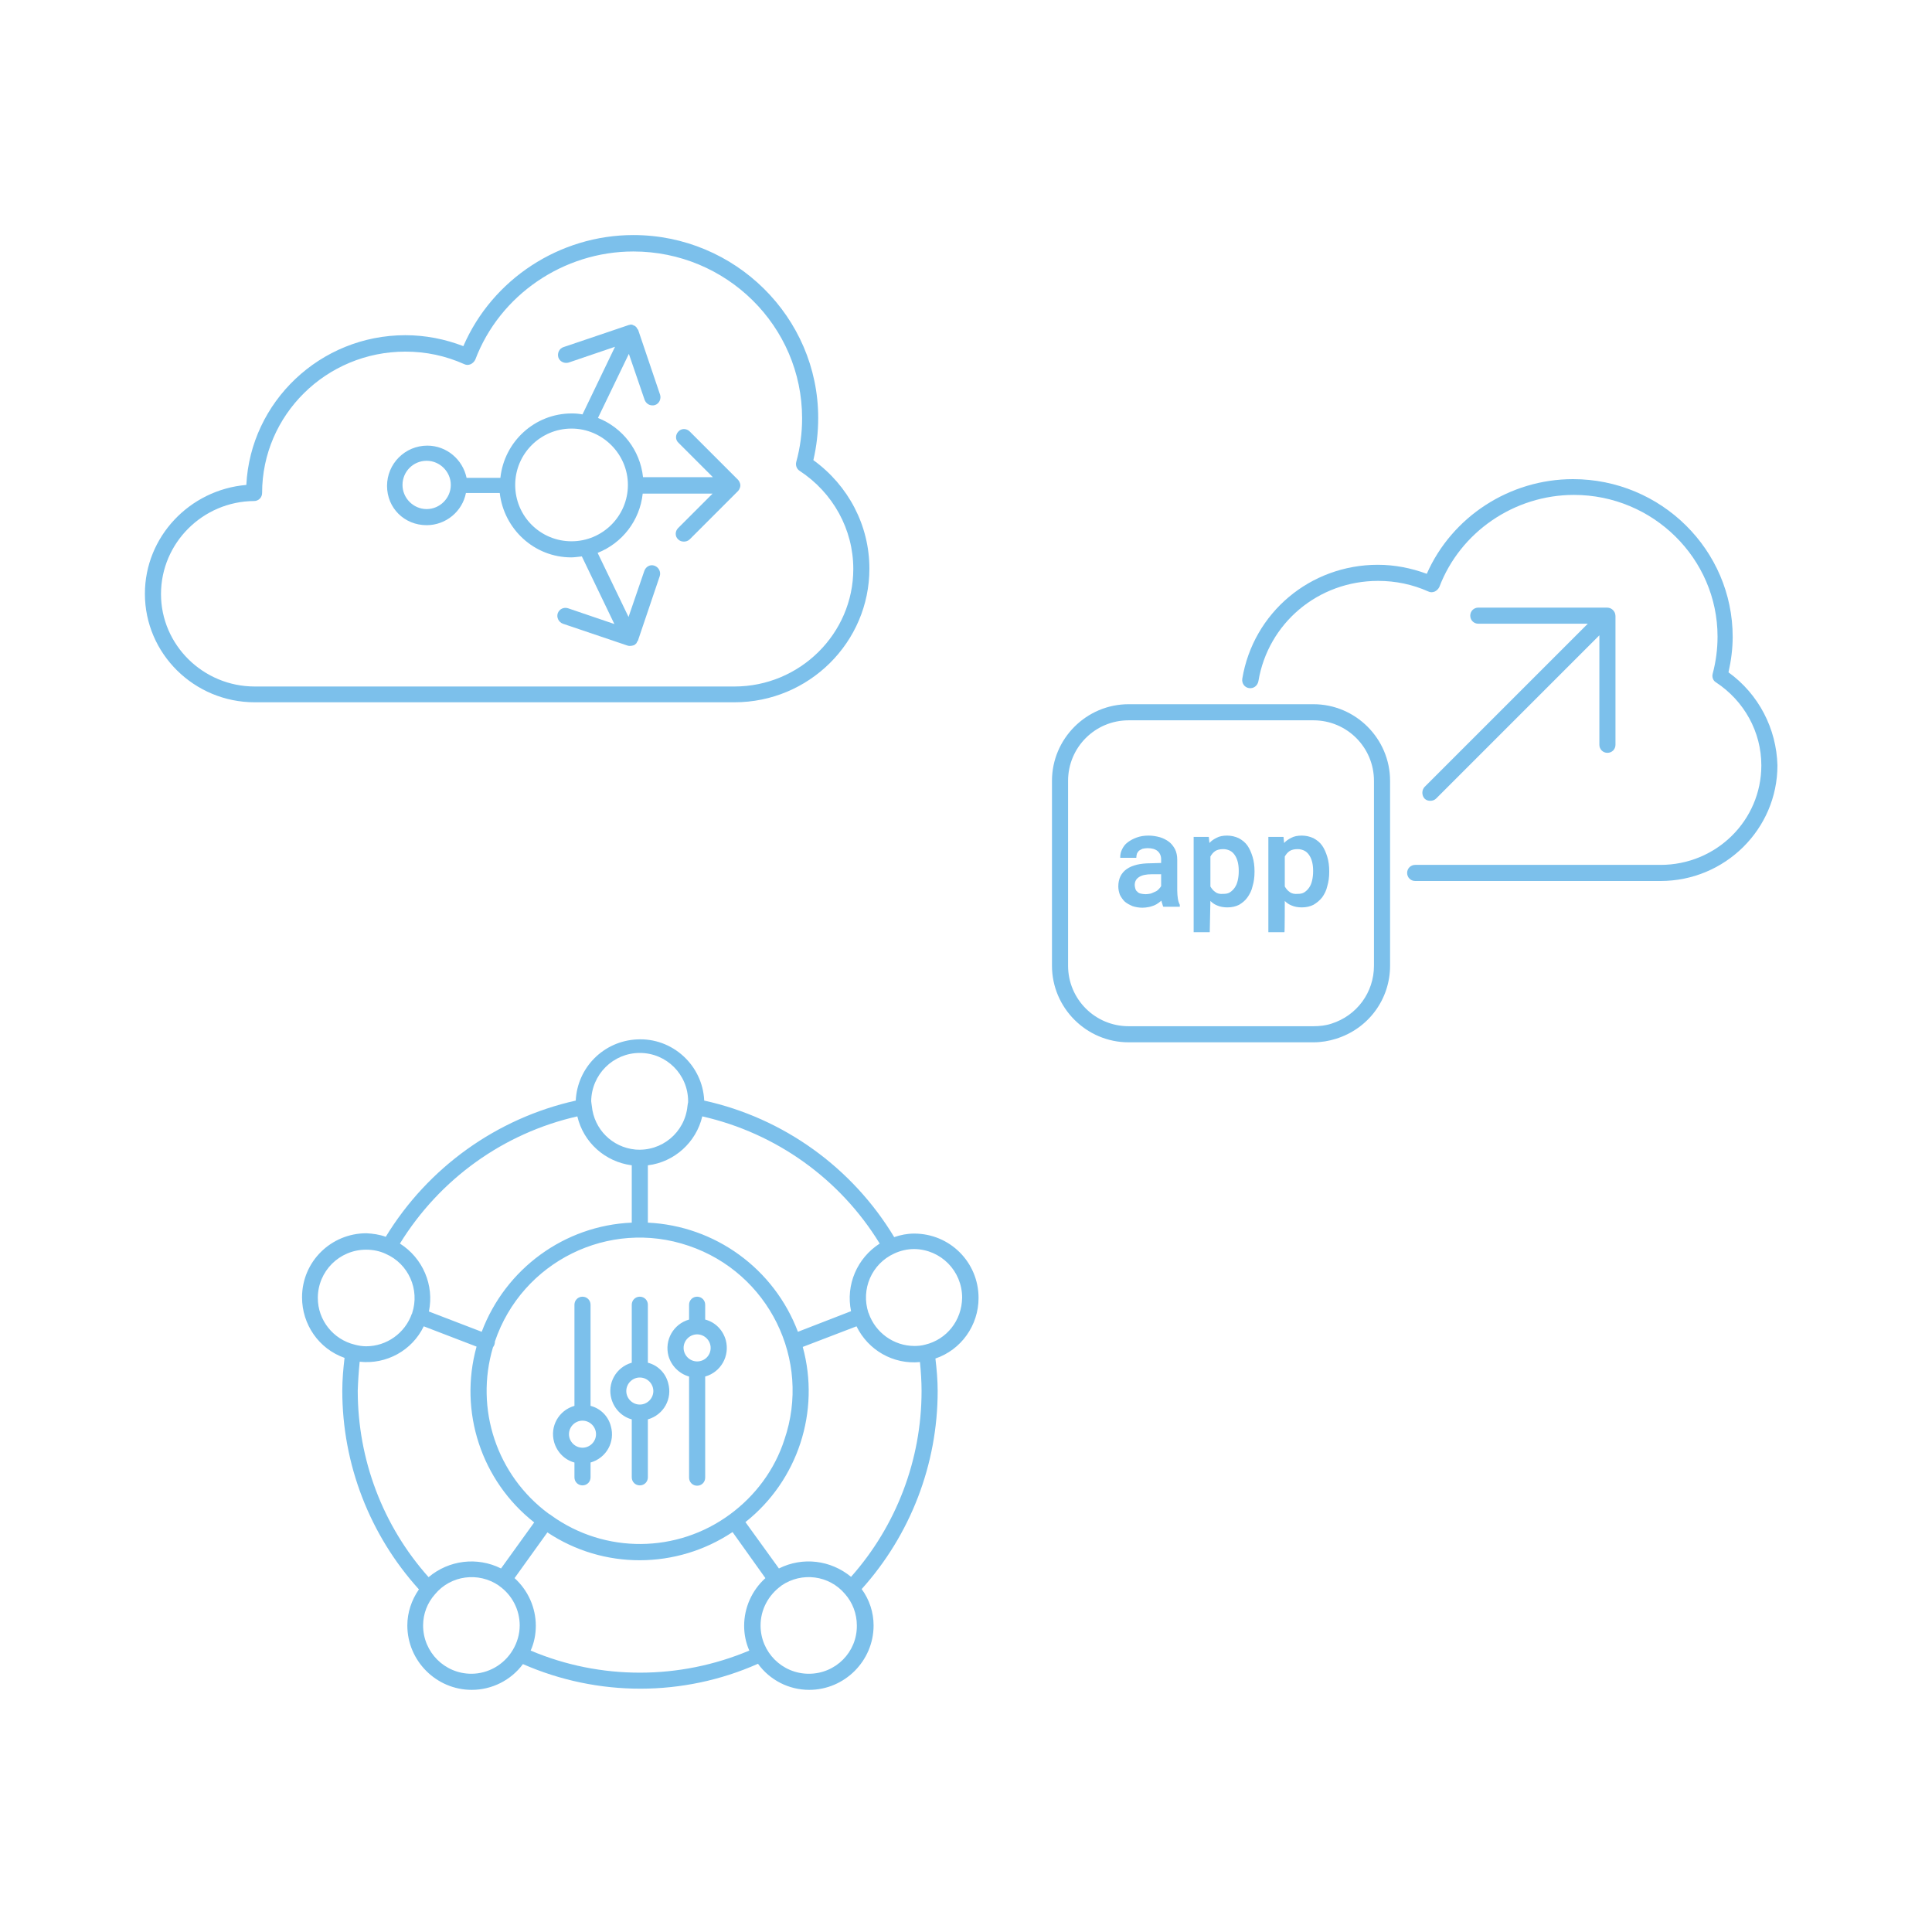<svg xml:space="preserve" style="enable-background:new 0 0 600 600;" viewBox="0 0 600 600" y="0px" x="0px" xmlns:xlink="http://www.w3.org/1999/xlink" xmlns="http://www.w3.org/2000/svg" id="Layer_1" version="1.1">
<style type="text/css">
	.st0{fill:#7CC0EB;}
</style>
<g>
	<g id="cloud-app-arrow_00000108306151584728020160000005106513352857185940_">
		<g id="Layer_1_00000009556941338992261200000014475957838771428025_">
		</g>
		<g id="Icons_00000175312528140147688030000000769510490597691562_">
		</g>
		<g id="Isolation_Mode_00000044880370880532720960000015185960884130227882_">
			<g>
				<path d="M350.5,323.7h57.4c2.4,0,4.8-0.4,7-1.1c10-3.1,16.8-12.2,16.8-22.7v-57.4c0-13.1-10.7-23.8-23.8-23.8h-57.4
					c-13.1,0-23.8,10.7-23.8,23.8v57.4C326.7,313,337.4,323.7,350.5,323.7z M331.7,242.5c0-10.4,8.4-18.8,18.8-18.8h57.4
					c10.4,0,18.8,8.4,18.8,18.8v57.4c0,8.3-5.3,15.5-13.2,18c-1.8,0.6-3.7,0.8-5.6,0.8h-57.4c-10.4,0-18.8-8.4-18.8-18.8V242.5z" class="st0"></path>
				<path d="M357.3,268.1c-3.2,0-5.7,0.6-7.4,1.8c-1.7,1.2-2.6,3-2.6,5.4c0,0.9,0.2,1.8,0.5,2.6
					c0.4,0.8,0.9,1.5,1.5,2.1c0.7,0.6,1.5,1,2.4,1.4c0.9,0.3,2,0.5,3.1,0.5c0.7,0,1.3-0.1,1.9-0.2c0.6-0.1,1.1-0.3,1.7-0.5
					c0.5-0.2,1-0.5,1.4-0.8c0.3-0.2,0.6-0.5,0.9-0.7c0,0.3,0.1,0.5,0.2,0.8c0.1,0.4,0.2,0.7,0.3,1l0.1,0.1h5.1v-0.5l0-0.1
					c-0.3-0.6-0.5-1.2-0.6-1.9c-0.1-0.7-0.2-1.6-0.2-2.5V267c0-1.2-0.2-2.3-0.7-3.3c-0.5-0.9-1.1-1.7-1.9-2.3
					c-0.8-0.6-1.8-1.1-2.8-1.4c-1.1-0.3-2.3-0.5-3.5-0.5c-1.4,0-2.6,0.2-3.7,0.6c-1.1,0.4-2,0.9-2.8,1.5c-0.8,0.6-1.3,1.3-1.7,2.1
					c-0.4,0.8-0.6,1.6-0.6,2.5v0.2h5v-0.2c0-0.4,0.1-0.7,0.2-1.1c0.1-0.3,0.4-0.6,0.6-0.9c0.3-0.2,0.7-0.4,1.1-0.6
					c0.5-0.1,1-0.2,1.6-0.2c1.3,0,2.4,0.3,3.1,0.9s1.1,1.5,1.1,2.5v1.2L357.3,268.1L357.3,268.1z M360.6,271.5v3.7
					c-0.2,0.3-0.4,0.6-0.7,0.9c-0.3,0.3-0.6,0.6-1.1,0.8c-0.4,0.2-0.9,0.4-1.4,0.6c-0.5,0.1-1.1,0.2-1.6,0.2c-0.6,0-1.1-0.1-1.6-0.2
					c-0.4-0.1-0.8-0.3-1-0.6c-0.3-0.2-0.5-0.5-0.6-0.9c-0.1-0.4-0.2-0.7-0.2-1.1c0-1.1,0.4-1.9,1.3-2.5c0.9-0.6,2.2-0.9,4.1-0.9
					L360.6,271.5L360.6,271.5z" class="st0"></path>
				<path d="M375.9,279.8c0.6,0.6,1.3,1.1,2.1,1.4c0.9,0.4,2,0.6,3.2,0.6c1.4,0,2.6-0.3,3.6-0.8c1-0.6,1.9-1.3,2.6-2.3
					c0.7-1,1.3-2.1,1.6-3.5c0.4-1.3,0.6-2.8,0.6-4.3v-0.4c0-1.6-0.2-3.1-0.6-4.4c-0.4-1.3-0.9-2.5-1.6-3.5c-0.7-1-1.6-1.7-2.7-2.3
					c-1.1-0.5-2.3-0.8-3.6-0.8c-1.3,0-2.4,0.2-3.3,0.7c-0.8,0.4-1.6,0.9-2.2,1.6l-0.2-1.9h-4.7v29.6h5L375.9,279.8z M377.4,277
					c-0.6-0.4-1.1-1-1.5-1.7V266c0.4-0.7,0.9-1.3,1.5-1.7c0.6-0.4,1.5-0.6,2.5-0.6c0.8,0,1.5,0.2,2.1,0.5c0.6,0.3,1.1,0.8,1.5,1.4
					c0.4,0.6,0.7,1.3,0.9,2.1c0.2,0.8,0.3,1.7,0.3,2.6v0.4c0,0.9-0.1,1.8-0.3,2.7s-0.5,1.6-0.9,2.2c-0.4,0.6-0.9,1.1-1.5,1.5
					c-0.6,0.4-1.3,0.5-2.1,0.5C378.8,277.7,378,277.5,377.4,277z" class="st0"></path>
				<path d="M399,279.8c0.6,0.6,1.3,1.1,2.1,1.4c0.9,0.4,2,0.6,3.2,0.6c1.4,0,2.6-0.3,3.6-0.8c1-0.6,1.9-1.3,2.7-2.3
					c0.7-1,1.3-2.1,1.6-3.5c0.4-1.3,0.6-2.8,0.6-4.3v-0.4c0-1.6-0.2-3.1-0.6-4.4c-0.4-1.3-0.9-2.5-1.6-3.5c-0.7-1-1.6-1.7-2.7-2.3
					c-1.1-0.5-2.3-0.8-3.6-0.8c-1.3,0-2.4,0.2-3.3,0.7c-0.8,0.4-1.6,0.9-2.2,1.6l-0.2-1.9h-4.7v29.6h5
					C399,289.5,399,279.8,399,279.8z M400.5,277c-0.6-0.4-1.1-1-1.5-1.7V266c0.4-0.7,0.9-1.3,1.5-1.7c0.6-0.4,1.5-0.6,2.5-0.6
					c0.8,0,1.5,0.2,2.1,0.5c0.6,0.3,1.1,0.8,1.5,1.4c0.4,0.6,0.7,1.3,0.9,2.1c0.2,0.8,0.3,1.7,0.3,2.6v0.4c0,0.9-0.1,1.8-0.3,2.7
					s-0.5,1.6-0.9,2.2c-0.4,0.6-0.9,1.1-1.5,1.5c-0.6,0.4-1.3,0.5-2.1,0.5C402,277.7,401.1,277.5,400.5,277z" class="st0"></path>
				<path d="M442.4,248c0.5,0.5,1.1,0.7,1.8,0.7c0.6,0,1.3-0.2,1.8-0.7l50.7-50.7v34c0,1.4,1.1,2.5,2.5,2.5
					s2.5-1.1,2.5-2.5v-40c0-0.3-0.1-0.7-0.2-1c-0.3-0.6-0.7-1.1-1.4-1.4c-0.3-0.1-0.6-0.2-1-0.2h-40c-1.4,0-2.5,1.1-2.5,2.5
					s1.1,2.5,2.5,2.5h34l-50.7,50.7C441.5,245.4,441.5,247,442.4,248z" class="st0"></path>
				<path d="M536.8,208.8c0.8-3.6,1.3-7.3,1.3-11c0-27-22.2-49-49.6-49c-19.7,0-37.6,11.7-45.4,29.4
					c-4.9-1.8-10-2.8-15.2-2.8c-21,0-38.7,14.9-42.1,35.4c-0.2,1.4,0.7,2.7,2.1,2.9c1.4,0.2,2.6-0.7,2.9-2.1
					c3-18.1,18.6-31.2,37.2-31.2c5.4,0,10.7,1.1,15.6,3.3c0.6,0.3,1.3,0.3,2,0c0.6-0.3,1.1-0.8,1.4-1.4
					c6.5-17.1,23.3-28.6,41.8-28.6c24.6,0,44.6,19.8,44.6,44c0,3.9-0.5,7.7-1.5,11.5c-0.3,1,0.1,2.2,1,2.7
					c8.8,5.8,14.1,15.4,14.1,25.8c0,17.1-14,30.9-31.3,30.9h-76.2c-1.4,0-2.5,1.1-2.5,2.5c0,1.4,1.1,2.5,2.5,2.5h76.2
					c20,0,36.3-16.1,36.3-35.9C551.7,226.3,546.2,215.6,536.8,208.8z" class="st0"></path>
			</g>
		</g>
	</g>
	<g id="cloud-adc_00000024706780651839763320000004481183415948896411_">
		<g id="Layer_1_00000090984687171044756710000006291485624619345546_">
		</g>
		<g id="Icons_00000146470237348040738040000011047210127953093003_">
		</g>
		<g id="Isolation_Mode_00000030446437586579718510000005613965970469201575_">
			<g>
				<path d="M132.5,163.1c6,0,11.1-4.3,12.2-10h10.5c1.3,11.2,10.7,20,22.2,20c1.1,0,2.2-0.2,3.3-0.3l10.1,21l-14.4-4.9
					c-1.3-0.4-2.7,0.2-3.2,1.6c-0.4,1.3,0.3,2.7,1.6,3.2l20.1,6.8c0.3,0.1,0.5,0.1,0.8,0.1c0.4,0,0.7-0.1,1.1-0.2c0,0,0,0,0,0
					c0,0,0,0,0,0c0.3-0.1,0.5-0.3,0.7-0.5c0,0,0.1,0,0.1-0.1c0.1-0.1,0.2-0.3,0.2-0.4c0.1-0.1,0.2-0.3,0.3-0.4c0,0,0,0,0,0l6.8-20.1
					c0.4-1.3-0.3-2.7-1.6-3.2c-1.3-0.5-2.7,0.2-3.2,1.6l-4.9,14.3l-9.6-19.9c7.6-3,13.1-10,14-18.4h21.7l-10.7,10.7
					c-1,1-1,2.6,0,3.5c0.5,0.5,1.1,0.7,1.8,0.7c0.6,0,1.3-0.2,1.8-0.7l15-15c0.2-0.2,0.4-0.5,0.5-0.8c0.3-0.6,0.3-1.3,0-1.9
					c-0.1-0.3-0.3-0.6-0.5-0.8l-15-15c-1-1-2.6-1-3.5,0c-1,1-1,2.6,0,3.5l10.7,10.7h-21.7c-0.9-8.4-6.4-15.4-14-18.4l9.6-19.9
					l4.9,14.3c0.4,1,1.3,1.7,2.4,1.7c0.3,0,0.5,0,0.8-0.1c1.3-0.4,2-1.9,1.6-3.2l-6.8-20.1c0,0,0,0,0,0c-0.1-0.2-0.2-0.3-0.3-0.4
					c-0.1-0.1-0.1-0.3-0.2-0.4c0,0-0.1,0-0.1-0.1c-0.2-0.2-0.4-0.4-0.7-0.5c0,0,0,0,0,0c0,0,0,0,0,0c-0.1,0-0.2,0-0.2-0.1
					c-0.2-0.1-0.5-0.2-0.7-0.2c-0.2,0-0.3,0-0.4,0.1c-0.2,0-0.3,0-0.5,0.1l-20.1,6.8c-1.3,0.4-2,1.9-1.6,3.2c0.4,1.3,1.9,2,3.2,1.6
					l14.4-4.9l-10.1,21c-1.1-0.2-2.1-0.3-3.3-0.3c-11.6,0-21,8.8-22.2,20h-10.5c-1.2-5.7-6.2-10-12.2-10c-6.9,0-12.5,5.6-12.5,12.5
					S125.6,163.1,132.5,163.1z M177.5,133.1c9.6,0,17.5,7.9,17.5,17.5c0,9.7-7.9,17.5-17.5,17.5c-9.7,0-17.5-7.8-17.5-17.5
					C160,141,167.8,133.1,177.5,133.1z M132.5,143.1c4.1,0,7.5,3.4,7.5,7.5s-3.4,7.5-7.5,7.5c-4.1,0-7.5-3.4-7.5-7.5
					S128.3,143.1,132.5,143.1z" class="st0"></path>
				<path d="M79.1,218.1h149c23.1,0,41.9-18.6,41.9-41.5c0-13.4-6.5-25.8-17.4-33.7c1-4.3,1.5-8.7,1.5-13.1
					c0-31.3-25.8-56.8-57.4-56.8c-22.9,0-43.8,13.7-52.8,34.5c-5.7-2.2-11.8-3.4-18-3.4c-26.5,0-48.1,20.7-49.4,46.5
					C58.9,152.1,45,166.7,45,184.4C45,203,60.3,218.1,79.1,218.1z M78.9,155.6c1.4,0,2.5-1.1,2.5-2.5c0-24.2,19.9-43.9,44.5-43.9
					c6.4,0,12.5,1.3,18.3,3.9c0.6,0.3,1.3,0.3,2,0c0.6-0.3,1.1-0.8,1.4-1.4c7.6-20.1,27.4-33.6,49.1-33.6
					c28.9,0,52.4,23.2,52.4,51.8c0,4.6-0.6,9.1-1.8,13.5c-0.3,1.1,0.1,2.2,1,2.8c10.4,6.8,16.7,18.2,16.7,30.5
					c0,20.1-16.6,36.5-36.9,36.5h-149c-16,0-29.1-12.9-29.1-28.7C50,168.6,63,155.7,78.9,155.6z" class="st0"></path>
			</g>
		</g>
	</g>
	<g id="network-orchestrator_00000115473552579228386360000008703932852585836195_">
		<g id="f300bcaf-b5cb-4af5-b065-507a57f0328f_00000119797929553040336060000005183196940072045184_">
			<path d="M283.9,383.1c-2.1,0-4.2,0.4-6.2,1.1c-13-21.6-34.4-37-59-42.4c-0.5-11-9.9-19.6-20.9-19
				c-10.3,0.5-18.5,8.7-19,19c-24.6,5.5-45.9,20.8-59,42.3c-1.9-0.7-4-1-6-1.1c-11,0-20,8.8-20,19.9c0,8.4,5.2,16,13.2,18.8
				c-0.4,3.4-0.7,6.8-0.7,10.2c0,22.8,8.5,44.8,23.8,61.7c-2.3,3.3-3.6,7.2-3.6,11.2c0,11,9,20,20,20c6.3,0,12.2-3,15.9-8
				c23.3,10.2,49.8,10.2,73-0.1c3.7,5.1,9.6,8.1,15.9,8.1c11,0,20-9,20-20c0-4.1-1.3-8-3.7-11.3c15.2-16.9,23.6-38.8,23.6-61.5
				c0-3.4-0.3-6.8-0.7-10.1c8-2.7,13.4-10.3,13.4-18.8C303.9,392,295,383.1,283.9,383.1C283.9,383.1,283.9,383.1,283.9,383.1z
				 M273.2,386.2c-7,4.5-10.6,12.8-8.9,21l-16.5,6.4c-7.4-19.6-25.7-32.9-46.6-33.9v-17.8c8.2-1,15-7.1,16.9-15.2
				C241,351.9,260.9,366.1,273.2,386.2z M226.7,470.3c-16.4,12.1-38.8,12.3-55.4,0.4c-0.1-0.1-0.2-0.2-0.4-0.3
				c-0.2-0.1-0.3-0.2-0.5-0.3c-16.1-11.9-23-32.5-17.3-51.7c0.4-0.5,0.6-1.1,0.6-1.8c8.4-24.8,35.4-38.2,60.2-29.7
				c24.8,8.4,38.2,35.4,29.7,60.2C240.6,456.4,234.6,464.5,226.7,470.3L226.7,470.3z M198.7,327c8.3,0,15,6.7,15,15
				c0,0.3,0,0.5-0.1,0.8l-0.1,0.7l0,0c-0.8,8.2-8,14.2-16.2,13.5c-7.2-0.7-12.8-6.3-13.5-13.5l0,0l-0.1-0.7c0-0.3-0.1-0.5-0.1-0.8
				C183.7,333.7,190.4,327,198.7,327C198.7,327,198.7,327,198.7,327z M179.3,346.7c1.9,8.1,8.6,14.1,16.9,15.2v17.8
				c-20.9,0.9-39.2,14.3-46.6,33.9l-16.4-6.3c1.7-8.2-1.9-16.6-9-21.1C136.6,366.1,156.4,351.9,179.3,346.7z M98.7,403.1
				c0-8.3,6.7-15,15-15c2.1,0,4.2,0.4,6.1,1.3l0,0c7.1,3.1,10.6,11.1,8.2,18.4c0,0.1,0,0.1-0.1,0.2c-2.1,6-7.8,10.1-14.2,10.1
				c-1.2,0-2.4-0.2-3.5-0.5l0,0C103.5,416,98.7,410,98.7,403.1z M111.7,422.9c8.3,0.9,16.3-3.5,19.9-11l16.4,6.3
				c-5.6,20.2,1.5,41.7,17.9,54.6l-10.3,14.3c-7.4-3.7-16.2-2.6-22.5,2.7c-14.2-15.9-22-36.5-22-57.9
				C111.2,428.9,111.4,425.9,111.7,422.9z M146.4,519.8c-8.3,0-15-6.7-15-15c0-3.6,1.3-7,3.7-9.7c4.9-5.9,13.5-7,19.8-2.7l0,0
				l0.1,0.1c4,2.8,6.4,7.4,6.4,12.3c0,2.7-0.8,5.4-2.2,7.7l0,0C156.5,517,151.6,519.8,146.4,519.8z M164.8,512.6
				c1.1-2.4,1.6-5.1,1.6-7.7c0-5.6-2.4-11-6.6-14.8l10.2-14.2c17.4,11.6,40.1,11.5,57.5-0.1l10.2,14.3c-4.2,3.8-6.6,9.2-6.6,14.8
				c0,2.6,0.5,5.2,1.6,7.7C211.1,521.7,186.5,521.8,164.8,512.6z M251.2,519.8c-8.3,0-15-6.7-15-15c0-4.9,2.4-9.4,6.4-12.3l0.1-0.1
				l0,0c6.3-4.3,14.8-3.2,19.7,2.6c2.4,2.7,3.7,6.2,3.7,9.8C266.2,513.1,259.5,519.8,251.2,519.8
				C251.2,519.8,251.2,519.8,251.2,519.8z M264.3,489.7c-6.3-5.2-15-6.3-22.4-2.6l-10.4-14.4c16.3-12.9,23.3-34.4,17.8-54.4
				l16.7-6.4c3.6,7.4,11.4,11.9,19.7,11.1c0.3,3,0.5,6,0.5,9C286.2,453.3,278.4,473.8,264.3,489.7L264.3,489.7z M287.3,417.6
				c-1.1,0.3-2.2,0.4-3.3,0.4c-6.4,0-12.1-4.1-14.2-10.1c0-0.1,0-0.1-0.1-0.2c-2.4-7.3,1-15.2,8-18.4l0,0c1.9-0.9,4.1-1.4,6.2-1.4
				c8.3,0.1,14.9,6.8,14.9,15.1C298.7,410.1,294,416,287.3,417.6L287.3,417.6z" class="st0"></path>
			<path d="M183.4,436.6v-31.4c0-1.4-1.1-2.5-2.5-2.5c-1.4,0-2.5,1.1-2.5,2.5v31.4c-4.9,1.4-7.7,6.4-6.3,11.3
				c0.9,3.1,3.3,5.5,6.3,6.3v4.6c0,1.4,1.1,2.5,2.5,2.5c1.4,0,2.5-1.1,2.5-2.5v-4.6c4.9-1.4,7.7-6.4,6.3-11.3
				C188.9,439.8,186.5,437.4,183.4,436.6z M180.9,449.6c-2.3,0-4.2-1.9-4.2-4.2s1.9-4.2,4.2-4.2c2.3,0,4.2,1.9,4.2,4.2c0,0,0,0,0,0
				C185.1,447.7,183.2,449.6,180.9,449.6L180.9,449.6z" class="st0"></path>
			<path d="M201.2,423.2v-18c0-1.4-1.1-2.5-2.5-2.5s-2.5,1.1-2.5,2.5v18c-4.9,1.4-7.7,6.4-6.3,11.3
				c0.9,3.1,3.3,5.5,6.3,6.3v18c0,1.4,1.1,2.5,2.5,2.5s2.5-1.1,2.5-2.5v-18c4.9-1.4,7.7-6.4,6.3-11.3
				C206.7,426.4,204.3,424,201.2,423.2z M198.7,436.2c-2.3,0-4.2-1.9-4.2-4.2c0-2.3,1.9-4.2,4.2-4.2c2.3,0,4.2,1.9,4.2,4.2
				c0,0,0,0,0,0C202.9,434.3,201,436.2,198.7,436.2C198.7,436.2,198.7,436.2,198.7,436.2L198.7,436.2z" class="st0"></path>
			<path d="M219,409.8v-4.6c0-1.4-1.1-2.5-2.5-2.5c-1.4,0-2.5,1.1-2.5,2.5v4.6c-4.9,1.4-7.7,6.4-6.4,11.3
				c0.9,3.1,3.3,5.5,6.4,6.4v31.4c0,1.4,1.1,2.5,2.5,2.5c1.4,0,2.5-1.1,2.5-2.5v-31.4c4.9-1.4,7.7-6.4,6.4-11.3
				C224.5,413,222.1,410.6,219,409.8L219,409.8z M216.5,422.8c-2.3,0-4.2-1.9-4.2-4.2s1.9-4.2,4.2-4.2s4.2,1.9,4.2,4.2c0,0,0,0,0,0
				C220.7,420.9,218.9,422.8,216.5,422.8C216.5,422.8,216.5,422.8,216.5,422.8L216.5,422.8z" class="st0"></path>
		</g>
	</g>
</g>
</svg>
